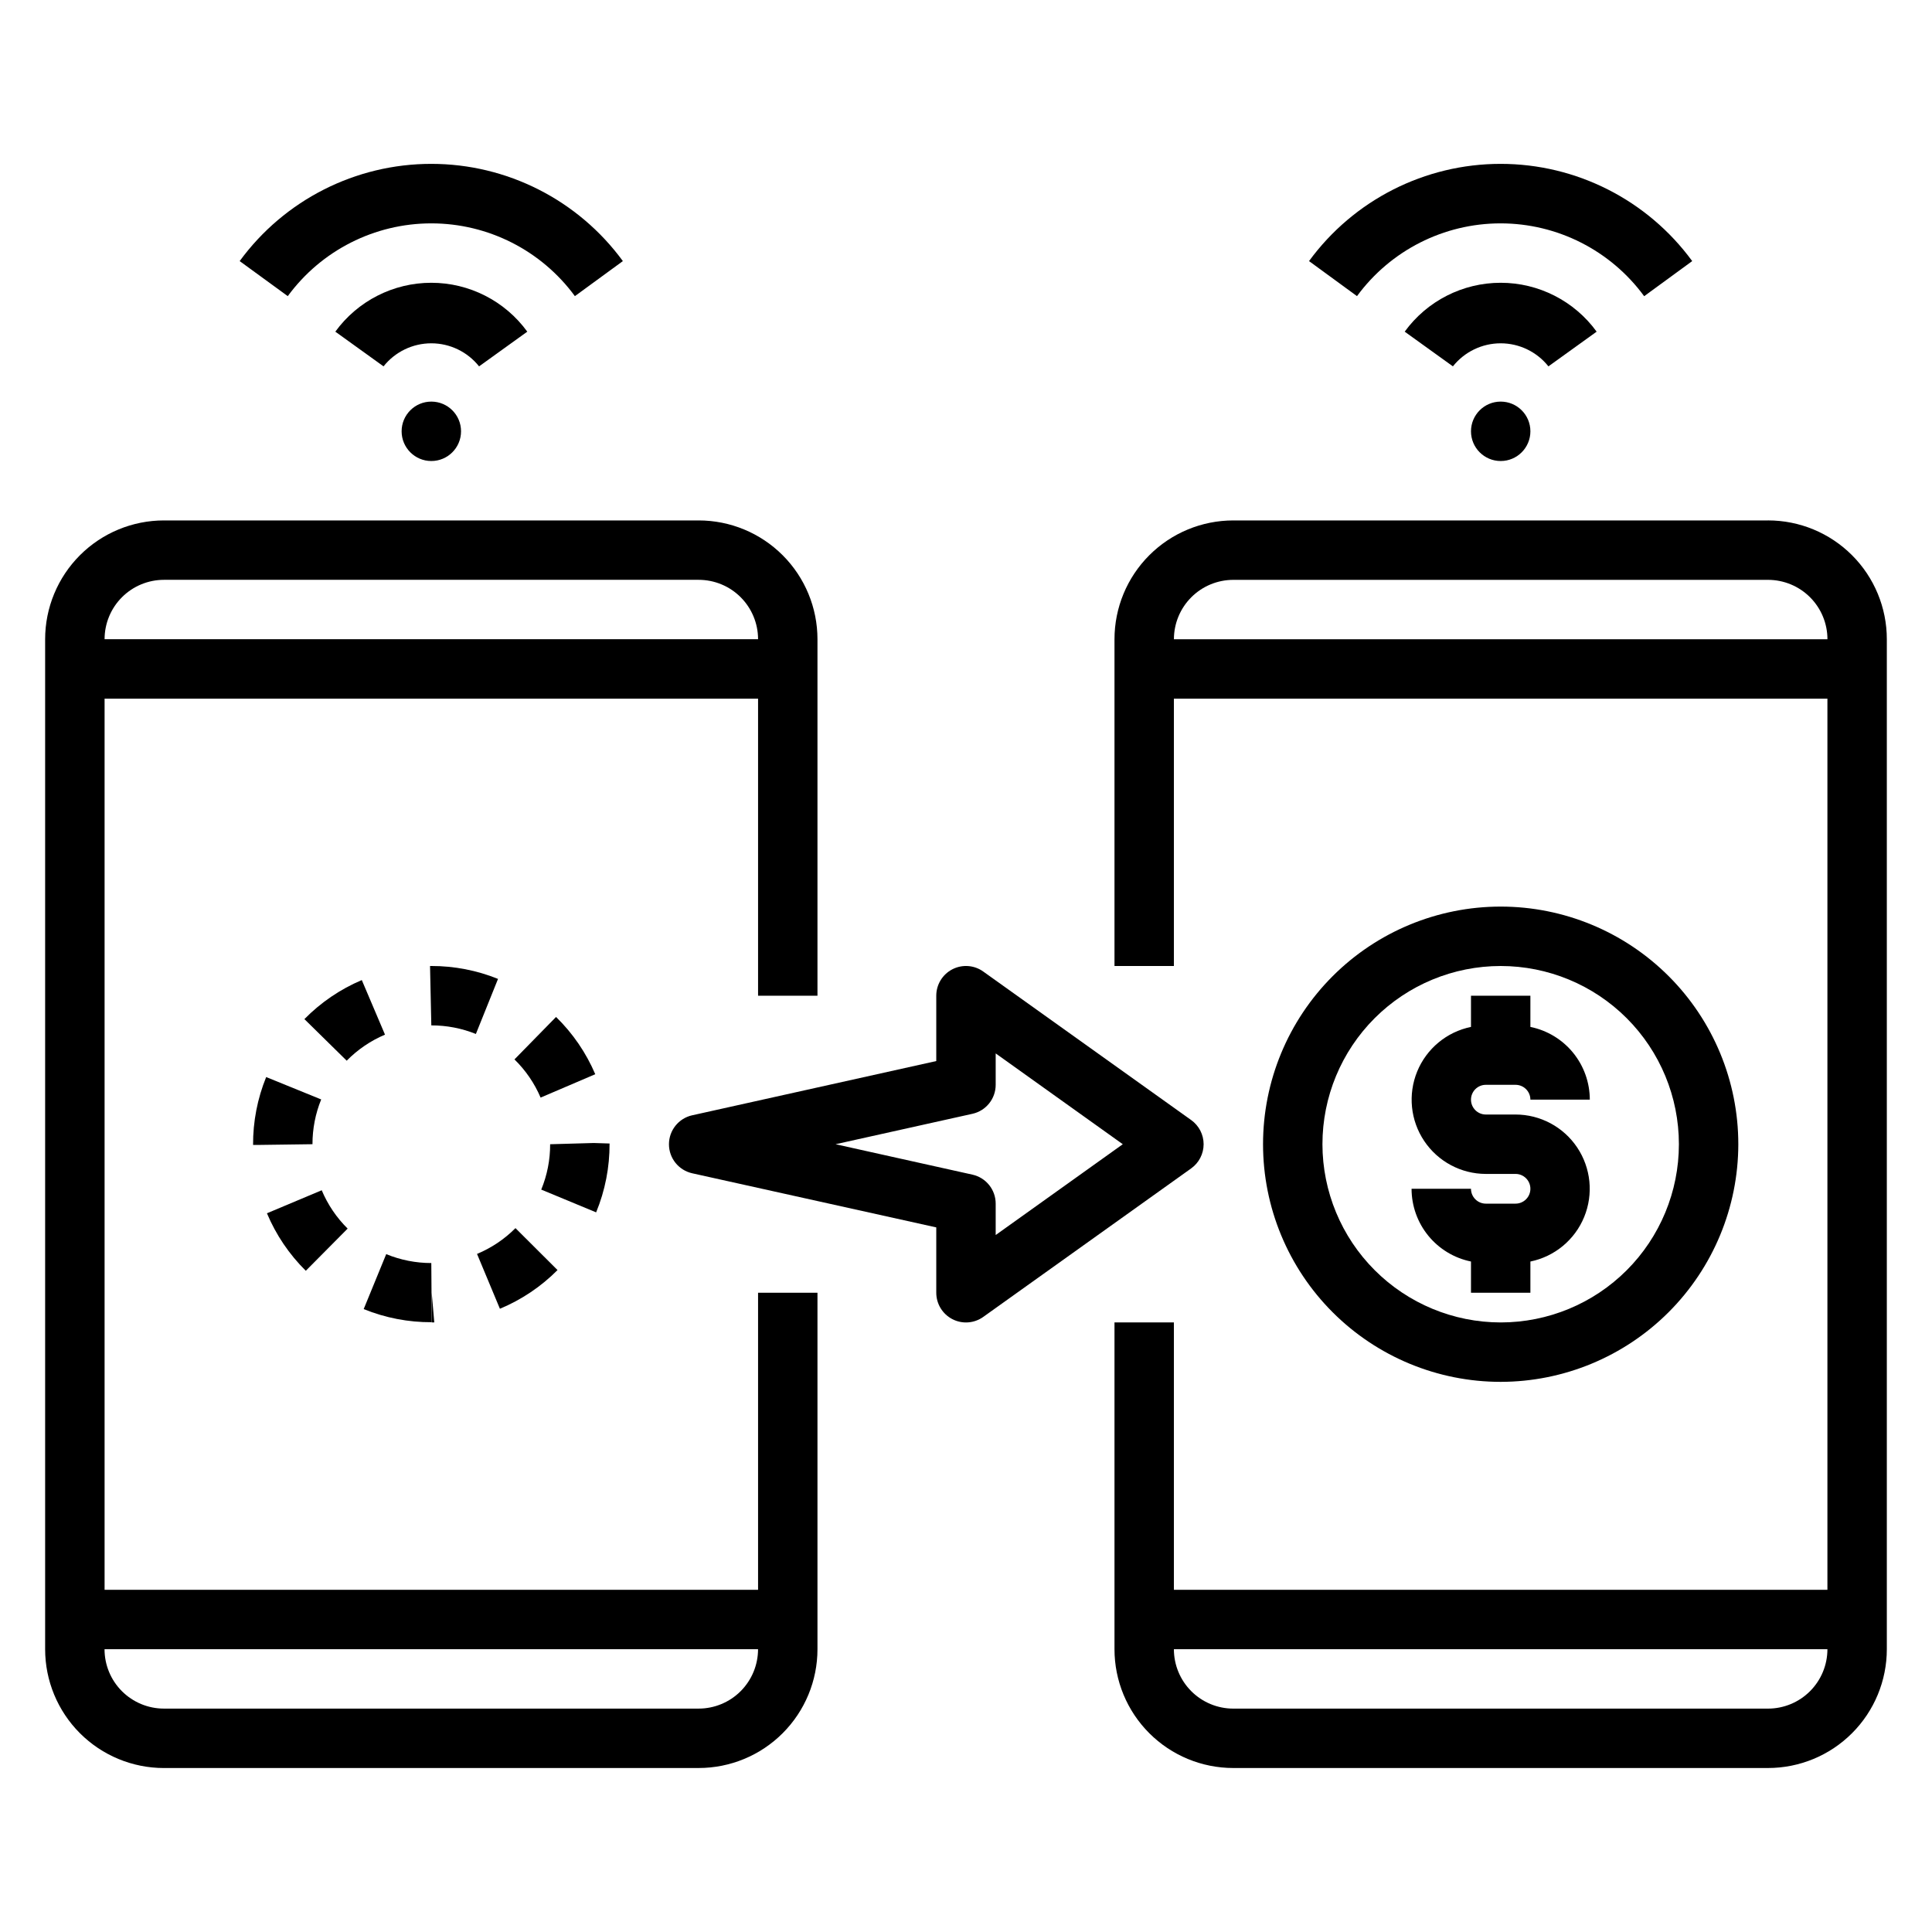 <?xml version="1.0" encoding="UTF-8"?>
<!-- Uploaded to: SVG Repo, www.svgrepo.com, Generator: SVG Repo Mixer Tools -->
<svg fill="#000000" width="800px" height="800px" version="1.1" viewBox="144 144 512 512" xmlns="http://www.w3.org/2000/svg">
 <g>
  <path d="m187.45 612.54h141.7c8.352 0 16.363-3.316 22.266-9.223 5.906-5.906 9.223-13.914 9.223-22.266v-94.465h-15.742v78.723h-173.18v-236.16h173.18v78.723h15.742v-94.465c0-8.352-3.316-16.359-9.223-22.266-5.902-5.906-13.914-9.223-22.266-9.223h-141.7c-8.352 0-16.359 3.316-22.266 9.223-5.902 5.906-9.223 13.914-9.223 22.266v267.65c0 8.352 3.32 16.359 9.223 22.266 5.906 5.906 13.914 9.223 22.266 9.223zm0-314.88h141.7c4.176 0 8.184 1.656 11.133 4.609 2.953 2.953 4.613 6.957 4.613 11.133h-173.18c0-4.176 1.656-8.18 4.609-11.133 2.953-2.953 6.957-4.609 11.133-4.609zm157.44 283.39c0 4.176-1.66 8.18-4.613 11.133-2.949 2.953-6.957 4.613-11.133 4.613h-141.7c-4.176 0-8.18-1.66-11.133-4.613-2.953-2.953-4.609-6.957-4.609-11.133z"/>
  <path d="m266.18 258.3c0 4.348-3.527 7.875-7.875 7.875-4.348 0-7.871-3.527-7.871-7.875 0-4.348 3.523-7.871 7.871-7.871 4.348 0 7.875 3.523 7.875 7.871"/>
  <path d="m296.35 222.48 12.715-9.289c-11.848-16.195-30.711-25.766-50.777-25.766-20.062 0-38.926 9.57-50.773 25.766l12.746 9.289c8.883-12.121 23.016-19.285 38.043-19.285 15.031 0 29.16 7.164 38.047 19.285z"/>
  <path d="m270.96 241.09 12.777-9.195c-5.918-8.141-15.371-12.957-25.438-12.957-10.062 0-19.516 4.816-25.434 12.957l12.777 9.195c3.066-3.859 7.727-6.109 12.656-6.109 4.93 0 9.594 2.25 12.66 6.109z"/>
  <path d="m549.57 258.3c0 4.348-3.523 7.875-7.871 7.875-4.348 0-7.871-3.527-7.871-7.875 0-4.348 3.523-7.871 7.871-7.871 4.348 0 7.871 3.523 7.871 7.871"/>
  <path d="m579.74 222.48 12.715-9.289h-0.004c-11.848-16.195-30.707-25.766-50.773-25.766-20.066 0-38.926 9.57-50.773 25.766l12.715 9.289h-0.004c8.887-12.121 23.016-19.285 38.047-19.285s29.16 7.164 38.043 19.285z"/>
  <path d="m554.35 241.09 12.777-9.195c-5.914-8.141-15.371-12.957-25.434-12.957s-19.52 4.816-25.434 12.957l12.777 9.195h-0.004c3.07-3.859 7.731-6.109 12.66-6.109 4.93 0 9.59 2.25 12.656 6.109z"/>
  <path d="m612.54 281.92h-141.7c-8.352 0-16.359 3.316-22.266 9.223s-9.223 13.914-9.223 22.266v86.594h15.742v-70.852h173.19v236.16h-173.19v-70.852h-15.742v86.594c0 8.352 3.316 16.359 9.223 22.266s13.914 9.223 22.266 9.223h141.7c8.352 0 16.359-3.316 22.266-9.223s9.223-13.914 9.223-22.266v-267.65c0-8.352-3.316-16.359-9.223-22.266s-13.914-9.223-22.266-9.223zm0 314.88h-141.7c-4.176 0-8.18-1.66-11.133-4.613s-4.613-6.957-4.613-11.133h173.19c0 4.176-1.66 8.18-4.613 11.133s-6.957 4.613-11.133 4.613zm-157.44-283.39c0-4.176 1.66-8.18 4.613-11.133 2.953-2.953 6.957-4.609 11.133-4.609h141.7c4.176 0 8.18 1.656 11.133 4.609 2.953 2.953 4.613 6.957 4.613 11.133z"/>
  <path d="m275.98 403.42c-5.617-2.269-11.617-3.434-17.676-3.422h-0.34l0.34 15.742c4.047-0.012 8.059 0.762 11.809 2.273z"/>
  <path d="m258.3 478.72c-4.098 0-8.156-0.801-11.949-2.363l-5.969 14.562 0.004 0.004c5.723 2.328 11.848 3.512 18.027 3.477z"/>
  <path d="m259.09 494.46-0.676-7.871v7.871z"/>
  <path d="m236.13 469.59c-2.938-2.898-5.273-6.356-6.871-10.16l-14.516 6.102v-0.004c2.394 5.711 5.894 10.891 10.297 15.242z"/>
  <path d="m214.54 429.43c-2.324 5.711-3.504 11.82-3.473 17.984h1.801l13.941-0.188c-0.004-4.066 0.777-8.094 2.309-11.863z"/>
  <path d="m239.88 403.73c-5.703 2.414-10.871 5.93-15.211 10.344l11.211 11.02c2.894-2.945 6.344-5.289 10.148-6.902z"/>
  <path d="m301.75 428.68c-2.43-5.691-5.961-10.852-10.391-15.176l-11.02 11.25c2.953 2.883 5.309 6.324 6.926 10.121z"/>
  <path d="m291.75 480.58-11.148-11.117h0.004c-2.914 2.93-6.375 5.254-10.188 6.84l6.062 14.531c5.715-2.379 10.906-5.863 15.27-10.254z"/>
  <path d="m305.54 447.04-4.195-0.133-11.551 0.328c0.016 4.125-0.789 8.207-2.359 12.02l14.547 6.031c2.383-5.785 3.594-11.988 3.559-18.246z"/>
  <path d="m604.67 447.23c0-16.703-6.637-32.719-18.445-44.531-11.812-11.809-27.828-18.445-44.531-18.445-16.703 0-32.723 6.637-44.531 18.445-11.809 11.812-18.445 27.828-18.445 44.531s6.637 32.723 18.445 44.531c11.809 11.809 27.828 18.445 44.531 18.445 16.695-0.02 32.703-6.66 44.512-18.465 11.805-11.809 18.445-27.816 18.465-44.512zm-110.21 0c0-12.527 4.977-24.539 13.836-33.398 8.859-8.855 20.871-13.832 33.398-13.832 12.527 0 24.539 4.977 33.398 13.832 8.855 8.859 13.832 20.871 13.832 33.398 0 12.527-4.977 24.539-13.832 33.398-8.859 8.859-20.871 13.832-33.398 13.832-12.523-0.012-24.531-4.992-33.383-13.848-8.855-8.852-13.836-20.859-13.852-33.383z"/>
  <path d="m549.57 486.59v-8.273c6.422-1.316 11.77-5.746 14.254-11.812 2.488-6.066 1.789-12.973-1.859-18.422-3.648-5.445-9.773-8.719-16.328-8.723h-7.875c-2.172 0-3.934-1.762-3.934-3.938 0-2.172 1.762-3.934 3.934-3.934h7.875c1.043 0 2.043 0.414 2.781 1.152 0.738 0.738 1.152 1.738 1.152 2.781h15.746c-0.004-4.535-1.57-8.93-4.438-12.445-2.871-3.512-6.863-5.926-11.309-6.832v-8.273h-15.742v8.273c-6.426 1.316-11.77 5.746-14.258 11.812-2.484 6.066-1.789 12.977 1.863 18.422 3.648 5.445 9.773 8.719 16.328 8.723h7.875c2.172 0 3.934 1.762 3.934 3.938 0 2.172-1.762 3.938-3.934 3.938h-7.875c-2.172 0-3.934-1.766-3.934-3.938h-15.746c0 4.535 1.57 8.93 4.438 12.445 2.871 3.512 6.863 5.926 11.309 6.832v8.273z"/>
  <path d="m396.39 493.59c2.621 1.352 5.777 1.121 8.176-0.59l55.105-39.359v-0.004c2.07-1.477 3.301-3.863 3.301-6.406s-1.23-4.93-3.301-6.406l-55.105-39.359v-0.004c-2.398-1.711-5.555-1.941-8.176-0.59-2.621 1.348-4.269 4.051-4.269 7v17.32l-64.684 14.375v-0.004c-3.598 0.805-6.156 3.996-6.156 7.684s2.559 6.879 6.156 7.684l64.684 14.344v17.316c0 2.949 1.648 5.648 4.269 7zm-30.953-46.359 36.266-8.062c3.602-0.797 6.164-3.992 6.164-7.68v-8.324l33.684 24.066-33.684 24.066v-8.32c0-3.691-2.562-6.883-6.164-7.684z"/>
 </g>
</svg>